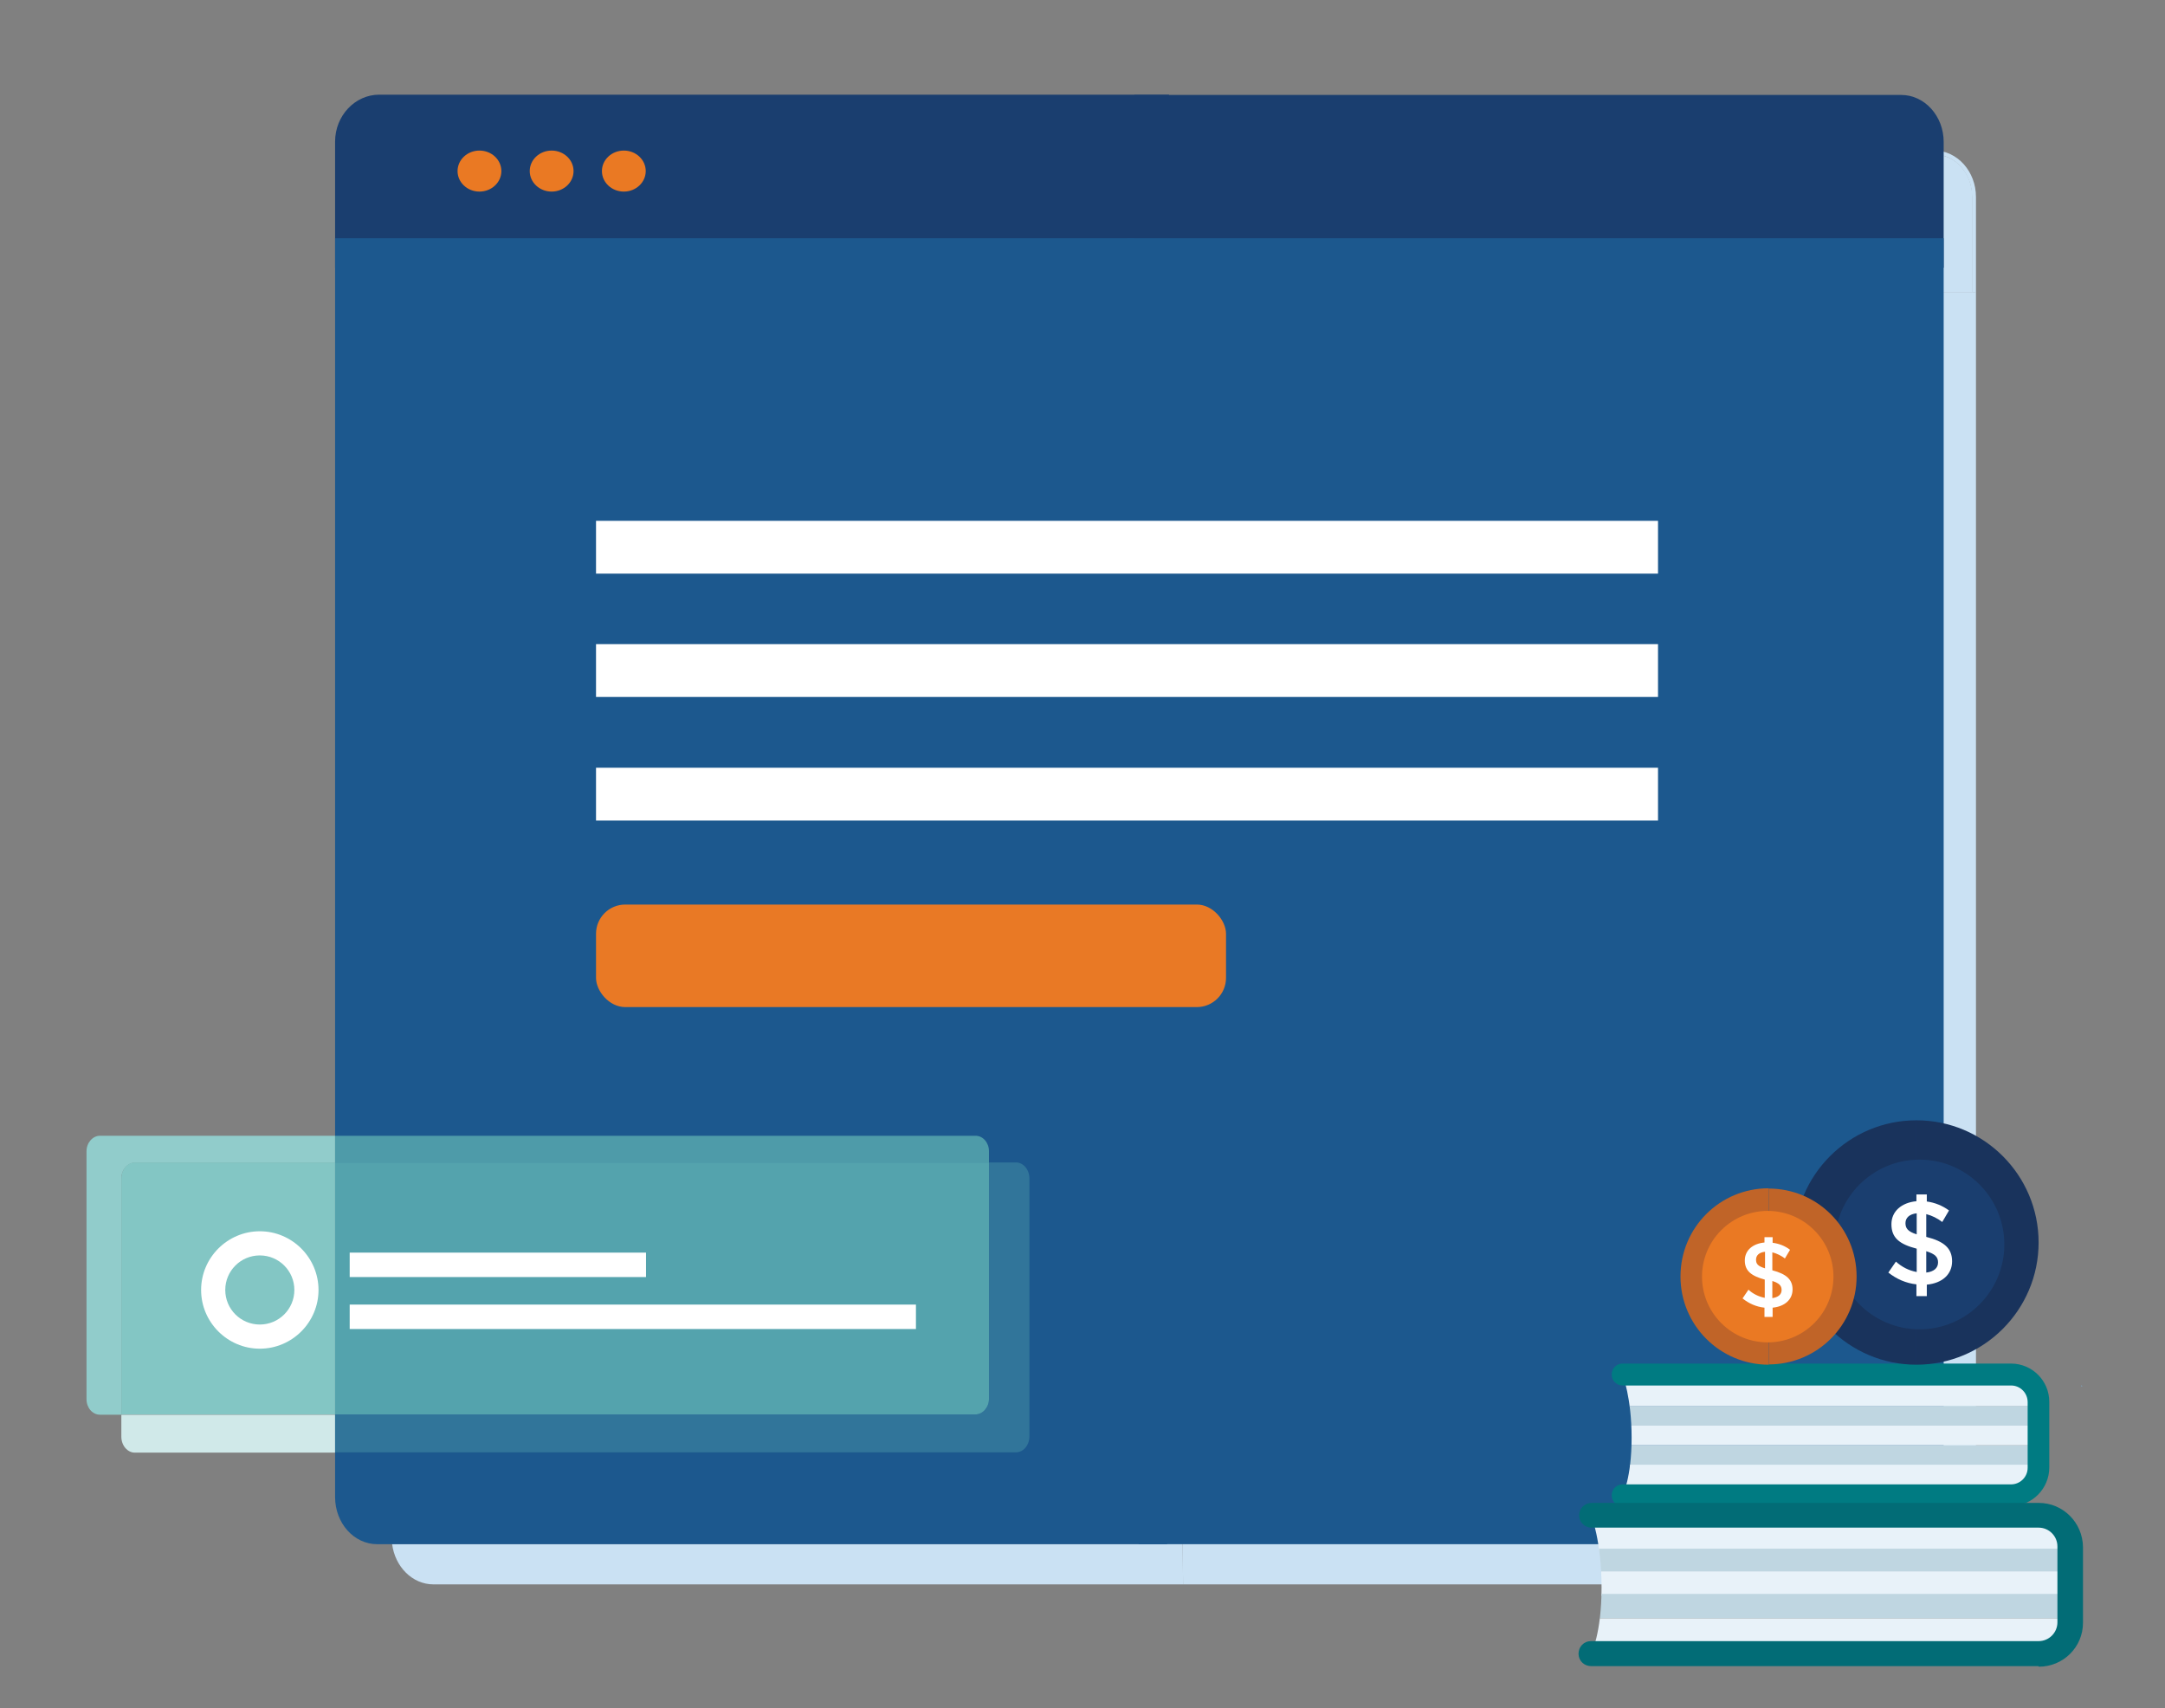 <?xml version="1.0" encoding="UTF-8"?>
<svg xmlns="http://www.w3.org/2000/svg" xmlns:xlink="http://www.w3.org/1999/xlink" version="1.1" viewBox="0 0 770.8 608.1">
  <rect x="0" y="0" width="770.8" height="608.1" fill="#808080" stroke="none"/>
  <defs>
    <style>
      .cls-1 {
        fill: none;
      }

      .cls-2 {
        fill: #e8f2f9;
      }

      .cls-3 {
        fill: #54a3ad;
      }

      .cls-4 {
        fill: #007b82;
      }

      .cls-5 {
        fill: #19335c;
      }

      .cls-6 {
        fill: #83c6c4;
      }

      .cls-7 {
        fill: #026c76;
      }

      .cls-8 {
        fill: #7cb4e1;
      }

      .cls-9 {
        fill: #1a3e6f;
      }

      .cls-10 {
        fill: #bfd6e1;
      }

      .cls-11 {
        clip-path: url(#clippath-1);
      }

      .cls-12 {
        fill: #ea7923;
      }

      .cls-13 {
        fill: #1c588e;
      }

      .cls-14 {
        fill: #fff;
      }

      .cls-15 {
        fill: #c06428;
      }

      .cls-16 {
        fill: #4e9ba9;
      }

      .cls-17 {
        fill: #cae1f3;
      }

      .cls-18 {
        fill: #31759a;
      }

      .cls-19 {
        fill: #e97925;
      }

      .cls-20 {
        fill: #d0e9e9;
      }

      .cls-21 {
        clip-path: url(#clippath);
      }

      .cls-22 {
        fill: #91cccb;
      }
    </style>
    <clipPath id="clippath">
      <path class="cls-1" d="M716,489.4h-138.3s3.2,8.1,3.2,22.4-3.2,20.5-3.2,20.5h138.3c5.4,0,9.7-4.4,9.7-9.7v-23.4c0-5.4-4.4-9.7-9.7-9.7"/>
    </clipPath>
    <clipPath id="clippath-1">
      <path class="cls-1" d="M725.7,539.3h-159.2s3.7,9.3,3.7,25.8-3.7,23.6-3.7,23.6h159.2c6.2,0,11.1-5,11.2-11.2v-27.1c0-6.2-5-11.2-11.2-11.2h0"/>
    </clipPath>
  </defs>
  <!-- Generator: Adobe Illustrator 28.6.0, SVG Export Plug-In . SVG Version: 1.2.0 Build 709)  -->
  <g>
    <g id="Book_Icon">
      <g>
        <path class="cls-17" d="M419.8,55H155c-7.8,0-14.1,6.8-14.1,15.1v14.7h274.6v19.3h4.3v-49.1"/>
        <path class="cls-17" d="M419.8,53.6H155c-8.5,0-15.5,7.4-15.5,16.5v14.7h1.4v-14.7c0-8.3,6.3-15.1,14.1-15.1h264.8v-1.4"/>
        <path class="cls-17" d="M417.1,104h-1.6v445.6H139.6c1,8.1,7.2,14.4,14.7,14.4h276.9-10s-4.1-460-4.1-460"/>
        <path class="cls-17" d="M688.7,55h-267.5v49.1h281v-34c0-8.3-6-15.1-13.4-15.1"/>
        <path class="cls-17" d="M688.7,53.6h-268.9v50.5h1.4v-49.1h267.5c7.4,0,13.4,6.8,13.4,15.1v34h1.4v-34c0-9.1-6.7-16.5-14.8-16.5"/>
        <path class="cls-17" d="M703.5,104h-286.4l4.1,460h268.2c7.8,0,14.1-7.5,14.1-16.7V104"/>
        <path class="cls-9" d="M415.5,34.5H135c-8.3,0-15,7.2-15,16v44.1h295.5v-60.1Z"/>
        <path class="cls-9" d="M416.2,95.3H119.3v-44.9c0-9.2,7.1-16.7,15.7-16.7h281.2v61.5ZM120.7,93.9h294.1v-58.7H135c-7.9,0-14.3,6.8-14.3,15.3v43.4Z"/>
        <path class="cls-13" d="M119.3,84.8v448.1c0,9.3,6.7,16.8,15,16.8h281.2V84.8H119.3"/>
        <path class="cls-9" d="M691.3,94.6v-44.1c0-8.8-6.4-16-14.4-16h-272.3v60.1h286.7Z"/>
        <path class="cls-9" d="M692,95.3h-288.1v-61.5h273c8.3,0,15.1,7.5,15.1,16.7v44.9ZM405.3,93.9h285.3v-43.4c0-8.4-6.1-15.3-13.6-15.3h-271.6v58.7Z"/>
        <path class="cls-13" d="M692,532.8V84.8h-290.8l4.2,464.9h272.3c7.9,0,14.4-7.5,14.4-16.8Z"/>
        <ellipse class="cls-12" cx="170.7" cy="60.9" rx="7.8" ry="7.3"/>
        <ellipse class="cls-12" cx="196.4" cy="60.9" rx="7.8" ry="7.3"/>
        <ellipse class="cls-12" cx="222.1" cy="60.9" rx="7.8" ry="7.3"/>
        <rect class="cls-14" x="212.2" y="185.4" width="378.1" height="18.8"/>
        <rect class="cls-14" x="212.2" y="229.3" width="378.1" height="18.8"/>
        <rect class="cls-14" x="212.2" y="273.3" width="378.1" height="18.8"/>
        <rect class="cls-19" x="212.2" y="322" width="224.3" height="36.5" rx="10.4" ry="10.4"/>
        <path class="cls-20" d="M119.3,503.6H43.2v7.8c0,3.2,2.2,5.7,4.8,5.7h71.3v-13.5"/>
        <path class="cls-18" d="M361.7,413.8h-9.6v84.2c0,3-2.1,5.5-4.8,5.5H119.3v13.5h242.4c2.7,0,4.8-2.6,4.8-5.7v-91.8c0-3.2-2.2-5.7-4.8-5.7"/>
        <path class="cls-22" d="M119.3,404.3H35.6c-2.6,0-4.8,2.5-4.8,5.5v88.3c0,3,2.1,5.5,4.8,5.5h7.6v-84c0-3.2,2.2-5.7,4.8-5.7h71.3v-9.6"/>
        <path class="cls-16" d="M347.3,404.3H119.3v9.6h232.8v-4.1c0-3-2.1-5.5-4.8-5.5"/>
        <path class="cls-6" d="M119.3,413.8H48c-2.7,0-4.8,2.6-4.8,5.7v84h76.1v-89.7"/>
        <path class="cls-3" d="M352.1,413.8H119.3v89.7h228c2.6,0,4.8-2.5,4.8-5.5v-84.2"/>
        <path class="cls-14" d="M92.5,480.1c-11.5,0-20.9-9.4-20.9-20.9s9.4-20.9,20.9-20.9,20.9,9.4,20.9,20.9-9.4,20.9-20.9,20.9ZM92.5,446.9c-6.8,0-12.3,5.5-12.3,12.3s5.5,12.3,12.3,12.3,12.3-5.5,12.3-12.3-5.5-12.3-12.3-12.3Z"/>
        <rect class="cls-14" x="124.5" y="445.9" width="105.5" height="8.7"/>
        <rect class="cls-14" x="124.5" y="464.4" width="201.6" height="8.7"/>
        <polygon class="cls-8" points="741 493.1 741 493.5 741.4 493.5 741 493.1"/>
        <g class="cls-21">
          <rect class="cls-2" x="577.6" y="492.9" width="148.1" height="7.7"/>
          <rect class="cls-10" x="577.6" y="500.5" width="148.1" height="7"/>
          <rect class="cls-2" x="577.6" y="507.5" width="148.1" height="7"/>
          <rect class="cls-10" x="577.6" y="514.5" width="148.1" height="7.7"/>
          <rect class="cls-2" x="577.6" y="521.4" width="148.1" height="7.7"/>
        </g>
        <path class="cls-4" d="M716,536.2h-138.3c-2.1,0-3.9-1.7-3.9-3.9s1.7-3.9,3.9-3.9h138.3c3.2,0,5.9-2.6,5.9-5.9h0v-23.4c0-3.2-2.6-5.9-5.9-5.9h-138.3c-2.1,0-3.9-1.7-3.9-3.9s1.7-3.9,3.9-3.9h138.3c7.5,0,13.6,6.1,13.6,13.6v23.4c0,7.5-6.1,13.7-13.6,13.7Z"/>
        <g class="cls-11">
          <rect class="cls-2" x="566.5" y="543.3" width="170.4" height="8.7"/>
          <rect class="cls-10" x="566.5" y="551.3" width="170.4" height="8.7"/>
          <rect class="cls-2" x="566.5" y="559.4" width="170.4" height="8.7"/>
          <rect class="cls-10" x="566.5" y="567.4" width="170.4" height="8.7"/>
          <rect class="cls-2" x="566.5" y="576.1" width="170.4" height="8.7"/>
        </g>
        <path class="cls-7" d="M725.7,593.1h-159.2c-2.5,0-4.5-1.9-4.5-4.4s1.9-4.5,4.4-4.5h159.4c3.7,0,6.7-3,6.7-6.7v-27c0-3.7-3-6.7-6.7-6.7h-159.2c-2.5,0-4.4-2-4.4-4.4s2-4.4,4.4-4.4h159.3c8.6,0,15.6,7,15.7,15.7v27c0,8.6-7,15.6-15.7,15.6Z"/>
        <path class="cls-5" d="M682.3,485.8c-24,0-43.5-19.5-43.5-43.5s19.5-43.5,43.5-43.5"/>
        <path class="cls-5" d="M682.3,398.8c24,0,43.5,19.5,43.5,43.5s-19.5,43.5-43.5,43.5"/>
        <circle class="cls-9" cx="683.4" cy="443" r="30.2"/>
        <path class="cls-14" d="M691.5,435c-1.7-1.3-3.7-2.3-5.7-2.8v8.1c6.4,1.6,9.2,4.1,9.2,8.7h0c0,4.7-3.6,7.8-9,8.3v4.1h-3.7v-4.2c-3.7-.4-7.1-1.9-10-4.2l2.7-3.9c2.1,1.9,4.6,3.2,7.4,3.7v-8.3c-6.2-1.6-9-3.9-9-8.7h0c0-4.6,3.6-7.7,8.9-8.2v-2.4h3.7v2.5c2.9.4,5.6,1.5,7.9,3.2l-2.4,4.1ZM682.4,439.4v-7.5c-2.7.3-4,1.7-4,3.5s.8,3,4,4h0ZM685.8,445.3v7.7c2.7-.3,4.2-1.6,4.2-3.6h0c0-1.9-1-3-4.2-4Z"/>
        <path class="cls-15" d="M629.7,485.8c-17.3,0-31.4-14-31.4-31.4s14-31.4,31.4-31.4"/>
        <path class="cls-15" d="M629.7,423.1c17.3,0,31.3,14,31.3,31.3s-14,31.3-31.3,31.3"/>
        <circle class="cls-12" cx="629.4" cy="454.4" r="23.4" transform="translate(-137 578.2) rotate(-45)"/>
        <path class="cls-14" d="M635.5,448c-1.3-1-2.9-1.8-4.5-2.2v6.4c5,1.3,7.2,3.3,7.2,6.8h0c0,3.7-2.9,6.1-7.1,6.5v3.3h-2.9v-3.3c-2.9-.3-5.6-1.5-7.8-3.3l2.1-3.1c1.6,1.5,3.7,2.5,5.8,2.9v-6.5c-4.8-1.3-7.1-3.1-7.1-6.8h0c0-3.7,2.9-6,7-6.4v-1.9h2.9v2c2.3.3,4.4,1.1,6.2,2.5l-1.9,3.2ZM628.4,451.5v-5.9c-2.1.2-3.2,1.3-3.2,2.8s.6,2.3,3.2,3.1ZM631,456.1v6c2.1-.3,3.3-1.3,3.3-2.9h0c0-1.5-.8-2.4-3.3-3.2h0Z"/>
      </g>
    </g>
  </g>
</svg>